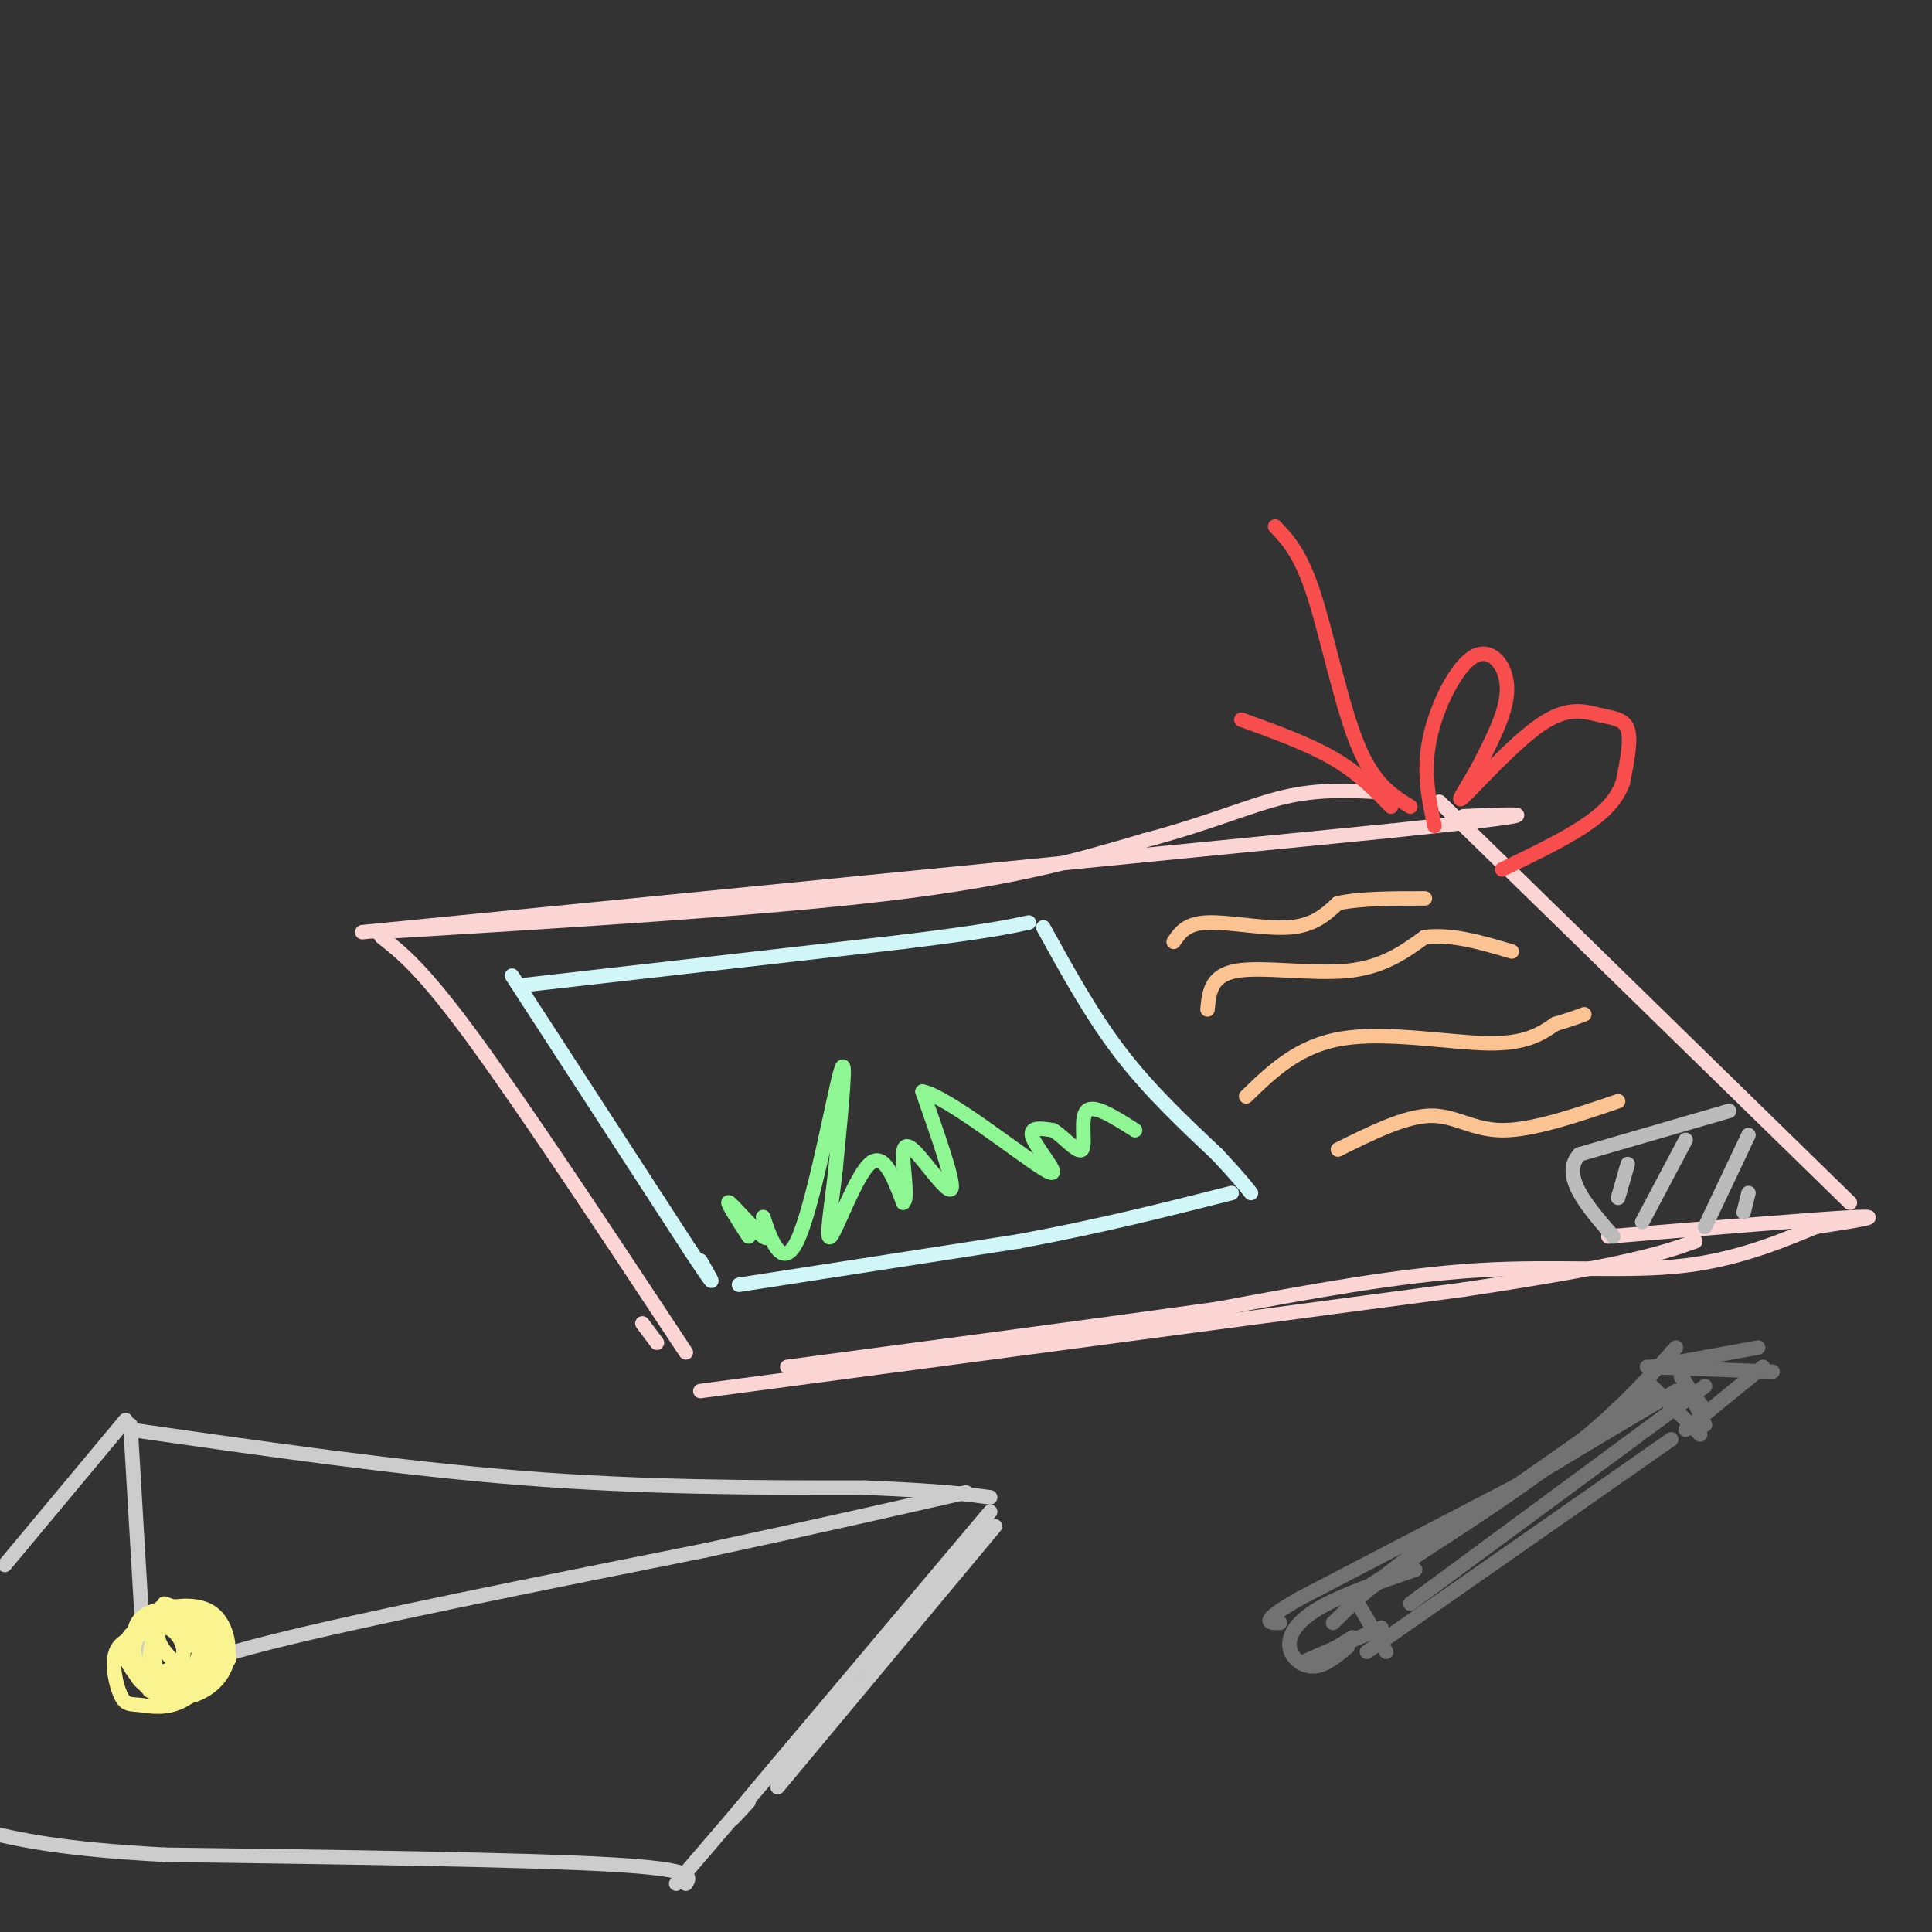 <svg viewBox='0 0 400 400' version='1.1' xmlns='http://www.w3.org/2000/svg' xmlns:xlink='http://www.w3.org/1999/xlink'><rect x="0" y="0" width="400" height="400" fill="#333333" stroke="none"/><g fill='none' stroke='rgb(251,212,212)' stroke-width='3' stroke-linecap='round' stroke-linejoin='round'><path d='M79,194c4.250,3.333 8.500,6.667 19,21c10.500,14.333 27.250,39.667 44,65'/><path d='M78,193c39.750,-2.417 79.500,-4.833 106,-8c26.500,-3.167 39.750,-7.083 53,-11'/><path d='M237,174c13.800,-3.667 21.800,-7.333 29,-9c7.200,-1.667 13.600,-1.333 20,-1'/><path d='M75,193c0.000,0.000 213.000,-21.000 213,-21'/><path d='M288,172c38.000,-4.000 26.500,-3.500 15,-3'/><path d='M145,288c0.000,0.000 158.000,-21.000 158,-21'/><path d='M303,267c34.333,-5.167 41.167,-7.583 48,-10'/><path d='M298,166c0.000,0.000 85.000,83.000 85,83'/><path d='M333,256c21.917,-1.833 43.833,-3.667 51,-4c7.167,-0.333 -0.417,0.833 -8,2'/><path d='M376,254c-5.429,2.155 -15.000,6.542 -27,8c-12.000,1.458 -26.429,-0.012 -43,1c-16.571,1.012 -35.286,4.506 -54,8'/><path d='M252,271c-23.833,3.333 -56.417,7.667 -89,12'/><path d='M133,274c0.000,0.000 3.000,4.000 3,4'/></g>
<g fill='none' stroke='rgb(208,246,247)' stroke-width='3' stroke-linecap='round' stroke-linejoin='round'><path d='M106,202c0.000,0.000 37.000,57.000 37,57'/><path d='M143,259c6.500,9.833 4.250,5.917 2,2'/><path d='M108,204c0.000,0.000 79.000,-9.000 79,-9'/><path d='M187,195c17.500,-2.167 21.750,-3.083 26,-4'/><path d='M153,266c0.000,0.000 58.000,-9.000 58,-9'/><path d='M211,257c17.000,-3.167 30.500,-6.583 44,-10'/><path d='M216,192c5.000,9.083 10.000,18.167 16,26c6.000,7.833 13.000,14.417 20,21'/><path d='M252,239c4.500,4.833 5.750,6.417 7,8'/></g>
<g fill='none' stroke='rgb(252,195,146)' stroke-width='3' stroke-linecap='round' stroke-linejoin='round'><path d='M243,195c1.289,-1.911 2.578,-3.822 7,-4c4.422,-0.178 11.978,1.378 17,1c5.022,-0.378 7.511,-2.689 10,-5'/><path d='M277,187c4.667,-1.000 11.333,-1.000 18,-1'/><path d='M250,209c0.333,-3.533 0.667,-7.067 6,-8c5.333,-0.933 15.667,0.733 23,0c7.333,-0.733 11.667,-3.867 16,-7'/><path d='M295,194c5.667,-0.667 11.833,1.167 18,3'/><path d='M258,227c5.422,-5.267 10.844,-10.533 20,-12c9.156,-1.467 22.044,0.867 30,1c7.956,0.133 10.978,-1.933 14,-4'/><path d='M322,212c3.333,-1.000 4.667,-1.500 6,-2'/><path d='M277,238c6.889,-3.422 13.778,-6.844 19,-7c5.222,-0.156 8.778,2.956 15,3c6.222,0.044 15.111,-2.978 24,-6'/></g>
<g fill='none' stroke='rgb(187,187,187)' stroke-width='3' stroke-linecap='round' stroke-linejoin='round'><path d='M358,230c0.000,0.000 -31.000,9.000 -31,9'/><path d='M327,239c-4.000,4.333 1.500,10.667 7,17'/><path d='M337,241c0.000,0.000 -2.000,7.000 -2,7'/><path d='M349,236c0.000,0.000 -9.000,17.000 -9,17'/><path d='M362,235c0.000,0.000 -9.000,19.000 -9,19'/><path d='M362,247c0.000,0.000 -1.000,4.000 -1,4'/></g>
<g fill='none' stroke='rgb(142,246,147)' stroke-width='3' stroke-linecap='round' stroke-linejoin='round'><path d='M155,256c-2.467,-3.822 -4.933,-7.644 -4,-7c0.933,0.644 5.267,5.756 7,7c1.733,1.244 0.867,-1.378 0,-4'/><path d='M158,252c1.036,2.833 3.625,11.917 7,5c3.375,-6.917 7.536,-29.833 9,-35c1.464,-5.167 0.232,7.417 -1,20'/><path d='M173,242c-0.774,7.250 -2.208,15.375 -1,14c1.208,-1.375 5.060,-12.250 8,-15c2.940,-2.750 4.970,2.625 7,8'/><path d='M187,249c1.032,-0.565 0.112,-5.976 0,-9c-0.112,-3.024 0.585,-3.660 3,-1c2.415,2.660 6.547,8.617 7,7c0.453,-1.617 -2.774,-10.809 -6,-20'/><path d='M191,226c4.893,0.857 20.125,13.000 25,16c4.875,3.000 -0.607,-3.143 -2,-6c-1.393,-2.857 1.304,-2.429 4,-2'/><path d='M218,234c2.036,1.119 5.125,4.917 6,4c0.875,-0.917 -0.464,-6.548 1,-8c1.464,-1.452 5.732,1.274 10,4'/></g>
<g fill='none' stroke='rgb(248,77,77)' stroke-width='3' stroke-linecap='round' stroke-linejoin='round'><path d='M297,171c-1.202,-5.595 -2.405,-11.190 -1,-18c1.405,-6.810 5.417,-14.833 9,-17c3.583,-2.167 6.738,1.524 7,6c0.262,4.476 -2.369,9.738 -5,15'/><path d='M307,157c-2.482,5.007 -6.187,10.024 -4,8c2.187,-2.024 10.267,-11.089 16,-15c5.733,-3.911 9.121,-2.668 12,-2c2.879,0.668 5.251,0.762 6,3c0.749,2.238 -0.126,6.619 -1,11'/><path d='M336,162c-1.178,3.311 -3.622,6.089 -8,9c-4.378,2.911 -10.689,5.956 -17,9'/><path d='M292,167c-3.822,-2.356 -7.644,-4.711 -11,-13c-3.356,-8.289 -6.244,-22.511 -9,-31c-2.756,-8.489 -5.378,-11.244 -8,-14'/><path d='M288,167c-3.417,-3.500 -6.833,-7.000 -12,-10c-5.167,-3.000 -12.083,-5.500 -19,-8'/></g>
<g fill='none' stroke='rgb(204,204,204)' stroke-width='3' stroke-linecap='round' stroke-linejoin='round'><path d='M27,296c27.833,4.000 55.667,8.000 81,10c25.333,2.000 48.167,2.000 71,2'/><path d='M179,308c16.167,0.667 21.083,1.333 26,2'/><path d='M26,294c0.000,0.000 -25.000,30.000 -25,30'/><path d='M206,316c0.000,0.000 -45.000,54.000 -45,54'/><path d='M27,295c0.000,0.000 3.000,51.000 3,51'/><path d='M31,350c2.917,-2.583 5.833,-5.167 25,-10c19.167,-4.833 54.583,-11.917 90,-19'/><path d='M146,321c24.000,-5.167 39.000,-8.583 54,-12'/><path d='M176,348c0.000,0.000 -36.000,42.000 -36,42'/><path d='M142,390c1.000,-1.500 2.000,-3.000 -16,-4c-18.000,-1.000 -55.000,-1.500 -92,-2'/><path d='M34,384c-21.667,-1.167 -29.833,-3.083 -38,-5'/><path d='M205,313c0.000,0.000 -48.000,57.000 -48,57'/><path d='M157,370c-8.333,10.000 -5.167,6.500 -2,3'/></g>
<g fill='none' stroke='rgb(249,244,144)' stroke-width='3' stroke-linecap='round' stroke-linejoin='round'><path d='M31,338c-3.004,0.722 -6.008,1.444 -7,4c-0.992,2.556 0.030,6.947 1,9c0.970,2.053 1.890,1.768 4,2c2.110,0.232 5.409,0.979 9,-1c3.591,-1.979 7.473,-6.685 8,-10c0.527,-3.315 -2.302,-5.239 -6,-6c-3.698,-0.761 -8.265,-0.359 -11,1c-2.735,1.359 -3.639,3.674 -3,6c0.639,2.326 2.819,4.663 5,7'/><path d='M31,350c2.375,1.578 5.812,2.023 9,1c3.188,-1.023 6.125,-3.515 7,-7c0.875,-3.485 -0.313,-7.964 -3,-10c-2.687,-2.036 -6.872,-1.630 -10,-1c-3.128,0.630 -5.199,1.483 -6,4c-0.801,2.517 -0.331,6.699 1,9c1.331,2.301 3.522,2.720 6,2c2.478,-0.720 5.244,-2.578 6,-5c0.756,-2.422 -0.498,-5.406 -2,-7c-1.502,-1.594 -3.251,-1.797 -5,-2'/><path d='M34,334c-1.270,1.510 -1.944,6.284 -2,9c-0.056,2.716 0.506,3.374 2,3c1.494,-0.374 3.922,-1.779 4,-4c0.078,-2.221 -2.192,-5.258 -4,-5c-1.808,0.258 -3.155,3.811 -3,7c0.155,3.189 1.811,6.012 4,7c2.189,0.988 4.911,0.139 6,-3c1.089,-3.139 0.544,-8.570 0,-14'/><path d='M41,334c-1.266,-1.746 -4.430,0.889 -3,4c1.430,3.111 7.454,6.700 9,6c1.546,-0.700 -1.387,-5.688 -4,-8c-2.613,-2.313 -4.907,-1.950 -7,-1c-2.093,0.950 -3.987,2.486 -3,5c0.987,2.514 4.853,6.004 7,6c2.147,-0.004 2.573,-3.502 3,-7'/><path d='M43,339c-0.941,-2.437 -4.793,-5.029 -7,-6c-2.207,-0.971 -2.770,-0.320 -4,1c-1.230,1.320 -3.129,3.308 -4,6c-0.871,2.692 -0.714,6.086 1,8c1.714,1.914 4.985,2.348 8,1c3.015,-1.348 5.773,-4.478 7,-7c1.227,-2.522 0.922,-4.435 -1,-6c-1.922,-1.565 -5.461,-2.783 -9,-4'/></g>
<g fill='none' stroke='rgb(114,114,114)' stroke-width='3' stroke-linecap='round' stroke-linejoin='round'><path d='M282,330c0.000,0.000 60.000,-42.000 60,-42'/><path d='M280,330c0.000,0.000 7.000,12.000 7,12'/><path d='M283,342c0.000,0.000 63.000,-44.000 63,-44'/><path d='M292,332c0.000,0.000 61.000,-45.000 61,-45'/><path d='M341,286c0.000,0.000 11.000,11.000 11,11'/><path d='M346,280c0.000,0.000 7.000,15.000 7,15'/><path d='M348,285c0.000,0.000 5.000,7.000 5,7'/><path d='M341,283c0.000,0.000 26.000,1.000 26,1'/><path d='M342,283c0.000,0.000 22.000,-4.000 22,-4'/><path d='M349,296c0.000,0.000 16.000,-13.000 16,-13'/><path d='M347,279c-6.250,6.917 -12.500,13.833 -23,22c-10.500,8.167 -25.250,17.583 -40,27'/><path d='M347,288c-18.583,11.000 -37.167,22.000 -49,30c-11.833,8.000 -16.917,13.000 -22,18'/><path d='M317,306c0.000,0.000 -48.000,25.000 -48,25'/><path d='M269,331c-8.667,5.000 -6.333,5.000 -4,5'/><path d='M293,325c-7.667,2.619 -15.333,5.238 -20,8c-4.667,2.762 -6.333,5.667 -6,8c0.333,2.333 2.667,4.095 5,4c2.333,-0.095 4.667,-2.048 7,-4'/><path d='M270,344c0.000,0.000 16.000,-7.000 16,-7'/><path d='M272,344c0.000,0.000 8.000,-5.000 8,-5'/></g>
</svg>